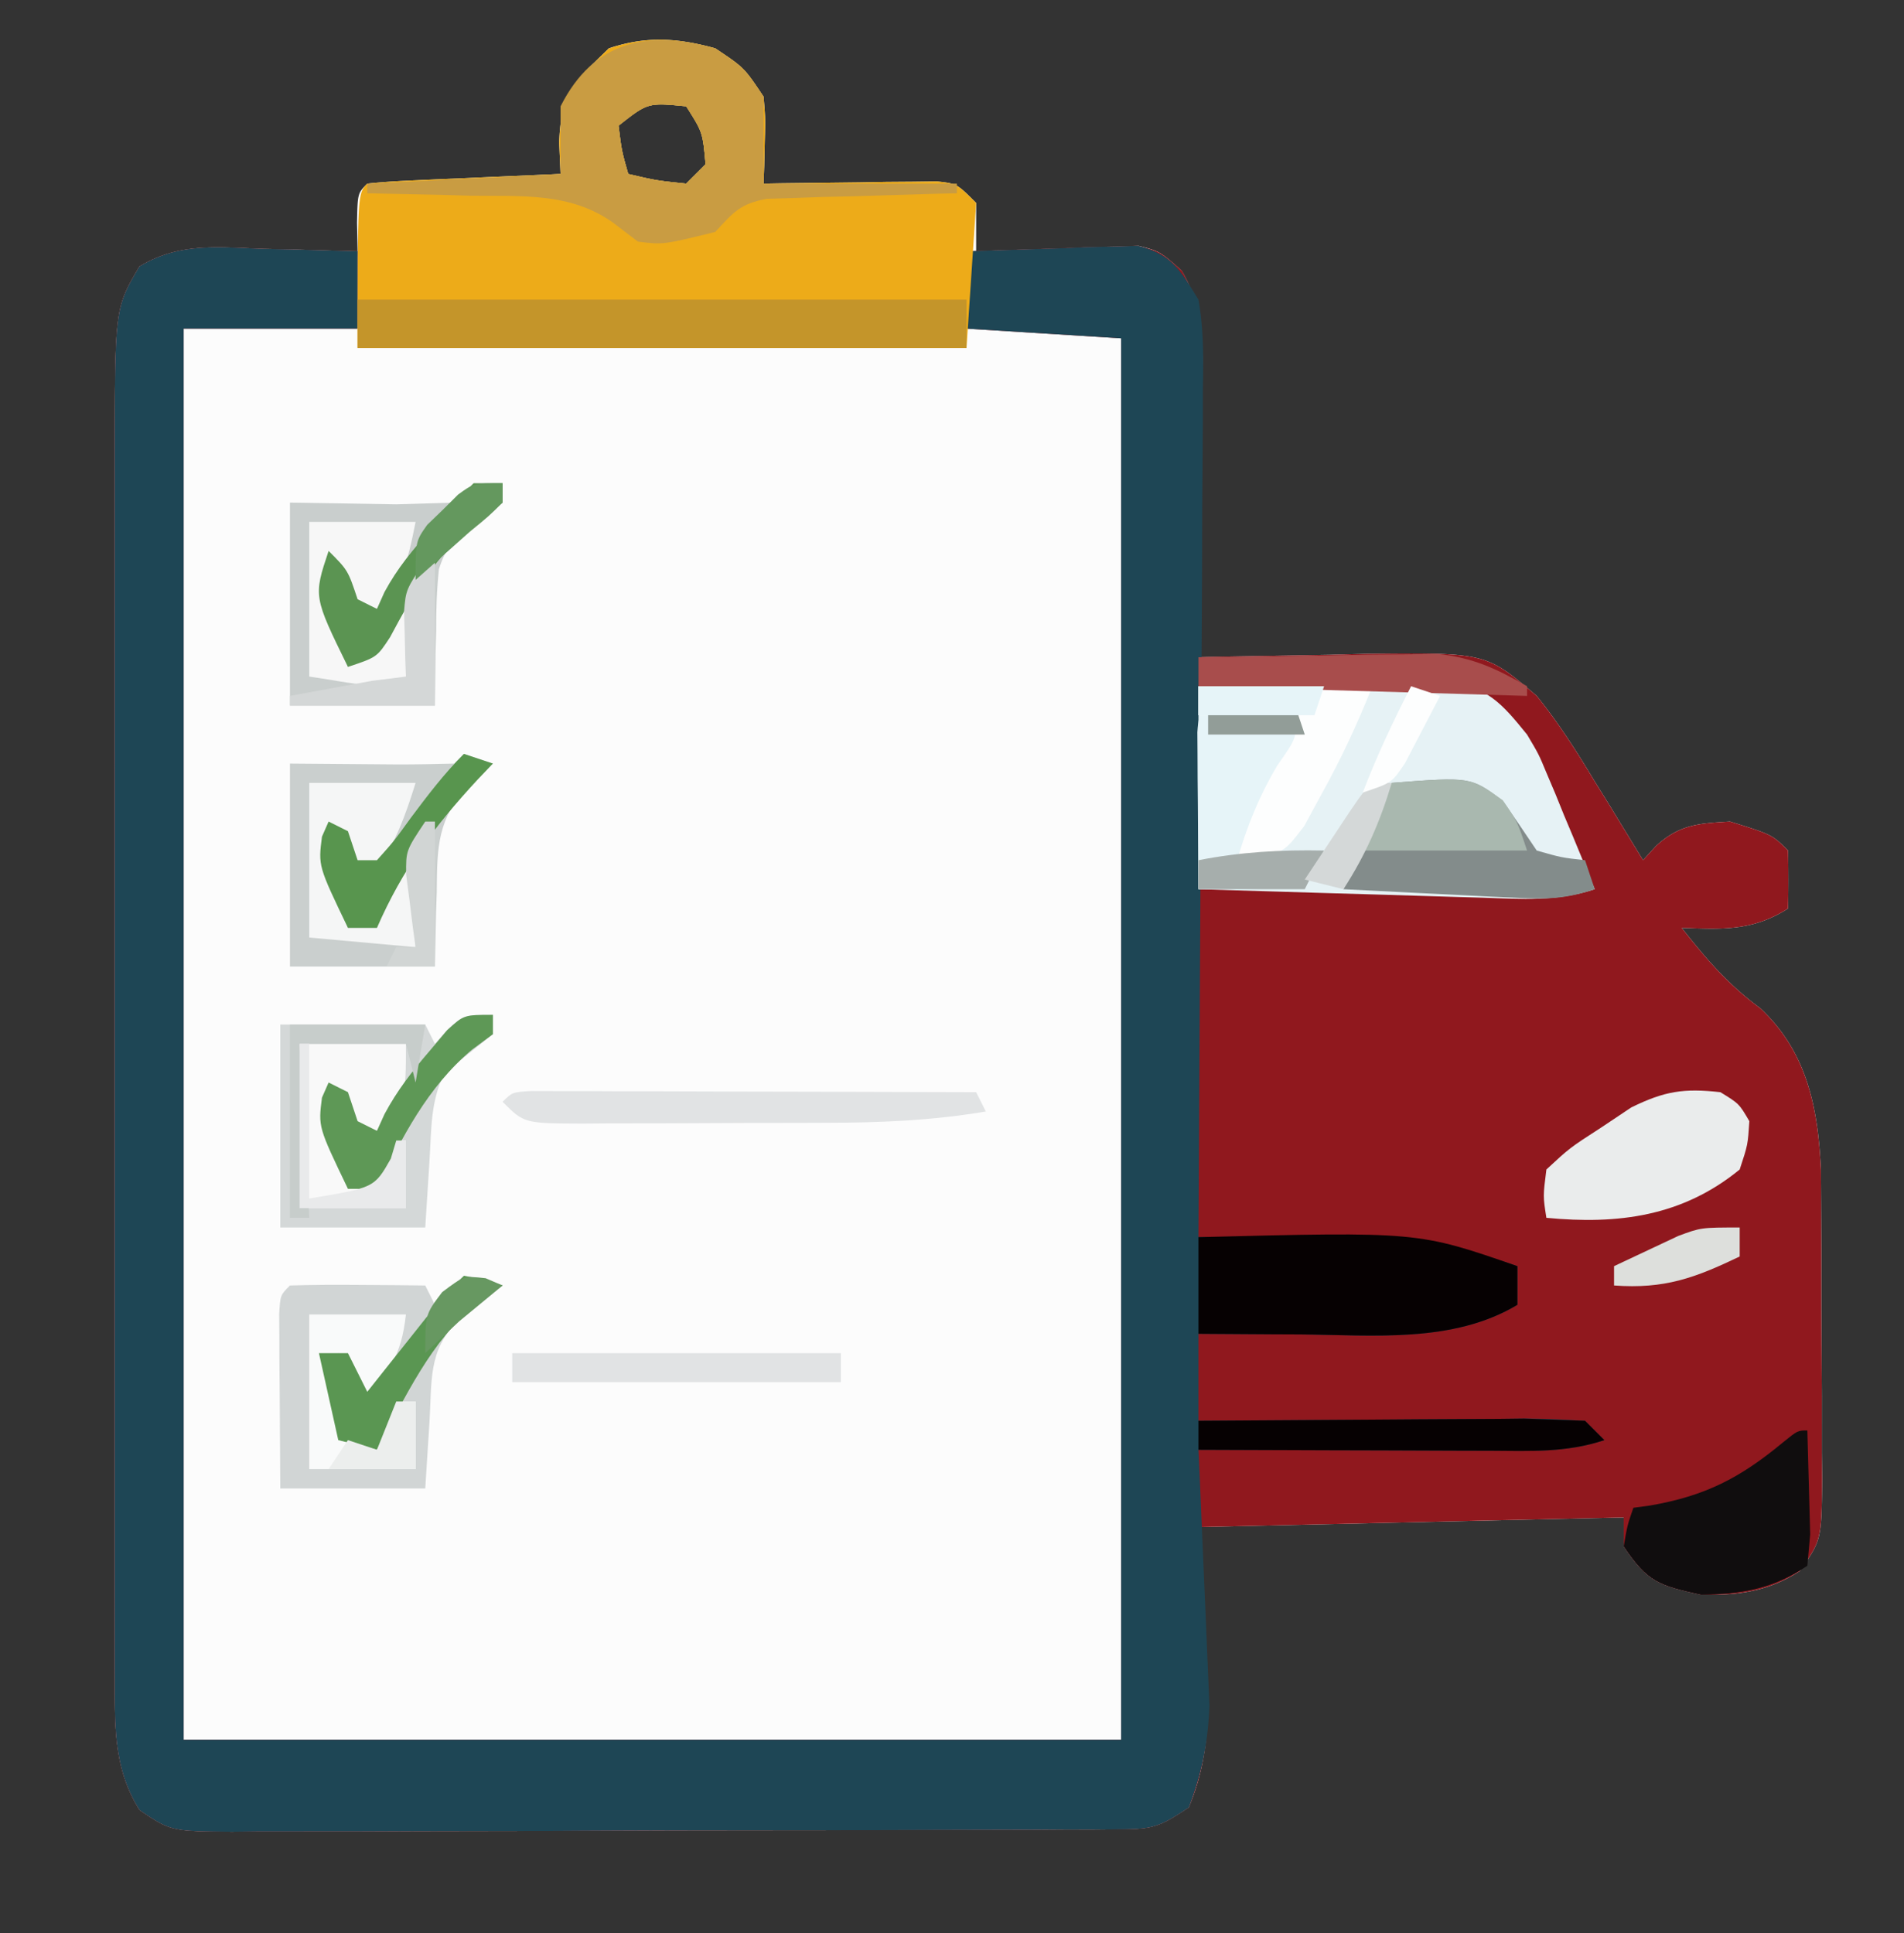 <svg xmlns="http://www.w3.org/2000/svg" width="197" height="200" xmlns:v="https://vecta.io/nano"><rect width="100%" height="100%" fill="#333333" stroke="none"/><path d="M74 5c3 2 3 2 5 5 .195 2.262.195 2.262.125 4.688l-.055 2.449L79 19l1.804-.032 8.071-.093 2.84-.051 2.715-.02 2.507-.032C99 19 99 19 101 21v5l1.681-.079 7.569-.233 2.645-.127 2.559-.049 2.349-.079C120 26 120 26 122.26 27.994c2.256 3.897 2.246 7.216 2.131 11.588l-.017 2.467-.123 7.763-.055 5.279L124 68l2.459-.063 11.103-.187 3.869-.102C153.746 67.52 153.746 67.52 159 72c2.241 2.775 4.105 5.694 5.938 8.75l1.494 2.402L170 89l1.32-1.449c2.439-2.252 4.411-2.355 7.68-2.551 4.355 1.355 4.355 1.355 6 3 .041 2 .043 4 0 6-3.634 2.326-6.771 2.163-11 2 2.599 3.287 4.735 5.804 8.125 8.313 4.811 4.497 5.972 10.218 6.279 16.685l.03 5.366.016 2.892-.003 6.003.052 9.189-.002 5.854.034 2.768c-.069 6.273-.069 6.273-2.319 9.482-3.23 2.116-6.432 2.521-10.211 2.448-4.306-.957-5.521-1.282-8-5v-3l-44 1 .838 13.85c.287 5.506.297 10.02-1.838 15.15-3.091 2.061-3.747 2.252-7.244 2.267l-2.621.026-2.867-.003-3.026.02-9.925.025-6.886.02-14.443.014a3302.81 3302.81 0 0 0-18.525.062l-14.224.025-6.831.027-9.545.002-2.861.034c-6.319-.061-6.319-.061-9.555-2.238-2.625-4.142-2.571-8.465-2.573-13.265l-.009-3.636.006-3.964-.005-4.195v-11.374l-.001-11.918.005-20.019-.002-23.116-.003-19.868-.002-11.857.005-11.155-.004-6.025c.035-15.016.035-15.016 2.557-19.312 4.094-2.506 8.135-1.999 12.828-1.828l2.836.055L37 26l-.062-2.937C37 20 37 20 38 19c1.486-.157 2.979-.251 4.473-.316l2.725-.127 2.865-.119 2.877-.131L58 18l-.145-3.289C58.057 9.543 59.395 8.521 63 5c3.871-1.29 7.123-1.071 11 0zm-10 8c.32 2.603.32 2.603 1 5 2.901.678 2.901.678 6 1l2-2c-.29-3.307-.29-3.307-2-6-3.961-.391-3.961-.391-7 2z" fill="#fcfcfc"/><path d="M27.25 25.75l2.836.055L37 26v8H19v146h97V35l-16-1v-8l9.75-.312 2.789-.127 2.695-.049 2.476-.079C120 26 120 26 122.273 27.994c2.239 3.898 2.232 7.223 2.117 11.588l-.017 2.467-.123 7.763-.055 5.279L124 68l2.459-.063 11.103-.187 3.869-.102C153.746 67.52 153.746 67.52 159 72c2.241 2.775 4.105 5.694 5.938 8.75l1.494 2.402L170 89l1.32-1.449c2.439-2.252 4.411-2.355 7.68-2.551 4.355 1.355 4.355 1.355 6 3 .041 2 .043 4 0 6-3.634 2.326-6.771 2.163-11 2 2.599 3.287 4.735 5.804 8.125 8.313 4.811 4.497 5.972 10.218 6.279 16.685l.03 5.366.016 2.892-.003 6.003.052 9.189-.002 5.854.034 2.768c-.069 6.273-.069 6.273-2.319 9.482-3.23 2.116-6.432 2.521-10.211 2.448-4.306-.957-5.521-1.282-8-5v-3l-44 1 .838 13.85c.287 5.506.297 10.02-1.838 15.15-3.091 2.061-3.747 2.252-7.244 2.267l-2.621.026-2.867-.003-3.026.02-9.925.025-6.886.02-14.443.014a3302.81 3302.81 0 0 0-18.525.062l-14.224.025-6.831.027-9.545.002-2.861.034c-6.319-.061-6.319-.061-9.555-2.238-2.625-4.142-2.571-8.465-2.573-13.265l-.009-3.636.006-3.964-.005-4.195v-11.374l-.001-11.918.005-20.019-.002-23.116-.003-19.868-.002-11.857.005-11.155-.004-6.025c.035-15.016.035-15.016 2.557-19.312 4.094-2.506 8.135-1.999 12.828-1.828z" fill="#90181e"/><path d="M27.25 25.75l2.836.055L37 26v8H19v146h97V35l-16-1v-8l9.75-.312 2.789-.127 2.695-.049 2.476-.079c3.528.875 4.397 2.499 6.29 5.568.567 3.161.506 6.268.454 9.472l.002 2.869-.065 9.366-.017 6.503-.099 17.099-.079 17.455L124 128l1.812-.024 8.231-.07 2.849-.038c7.145-.037 13.322.772 20.108 3.132v4c-6.663 3.998-14.955 3.126-22.437 3.063l-3.084-.014L124 138v9l3.64-.032 13.34-.078 5.779-.041 8.295-.044 2.62-.031c2.11 0 4.219.104 6.325.227l2 2c-3.948 1.316-7.711 1.123-11.824 1.098l-2.61-.004-8.253-.031-5.596-.014L124 150l.124 2.643.414 9.79.187 4.222.253 6.099.159 3.698c-.147 3.858-.781 6.936-2.135 10.549-3.091 2.061-3.747 2.252-7.244 2.267l-2.621.026-2.867-.003-3.026.02-9.925.025-6.886.02-14.443.014a3302.81 3302.81 0 0 0-18.525.062l-14.224.025-6.831.027-9.545.002-2.861.034c-6.319-.061-6.319-.061-9.555-2.238-2.625-4.142-2.571-8.465-2.573-13.265l-.009-3.636.006-3.964-.005-4.195v-11.374l-.001-11.918.005-20.019-.002-23.116-.003-19.868-.002-11.857.005-11.155-.004-6.025c.035-15.016.035-15.016 2.557-19.312 4.094-2.506 8.135-1.999 12.828-1.828z" fill="#1e4655"/><path d="M74 5c3 2 3 2 5 5 .195 2.262.195 2.262.125 4.688l-.055 2.449L79 19l1.804-.032 8.071-.093 2.84-.051 2.715-.02 2.507-.032C99 19 99 19 101 21l-1 15H37c0-16 0-16 1-17 1.486-.157 2.979-.251 4.473-.316l2.725-.127 2.865-.119 2.877-.131L58 18l-.145-3.289C58.057 9.543 59.395 8.521 63 5c3.871-1.29 7.123-1.071 11 0zm-10 8c.32 2.603.32 2.603 1 5 2.901.678 2.901.678 6 1l2-2c-.29-3.307-.29-3.307-2-6-3.961-.391-3.961-.391-7 2z" fill="#edab19"/><path d="M124 71l12.115-.275 4.117-.103 5.935-.111 3.602-.079c4.2.738 5.582 2.295 8.23 5.568 1.21 2.036 1.21 2.036 2.02 3.988l.908 2.139.885 2.186.943 2.244L165 92c-3.909 1.303-7.543 1.014-11.605.879l-2.543-.072-8.039-.245-5.451-.158L124 92V71z" fill="#e6f2f5"/><path d="M48 132c2.188.313 2.188.313 4 1l-4.59 3.711c-3.154 2.883-2.714 6.355-2.973 10.414L44 154H29l-.062-9.937-.025-2.865-.01-2.725-.016-2.523C29 134 29 134 30 133c2.353-.073 4.708-.084 7.063-.062l3.91.027L44 133l1 2 1.25-1.562L48 132z" fill="#d1d5d5"/><path d="M51 105v2l-5 4c-1.481 2.962-1.353 5.835-1.562 9.125L44 127H29v-21h15l1 2 1.313-1.5C48 105 48 105 51 105z" fill="#d4d8d8"/><path d="M49 50h3v2l-2.945 2.105c-1.926 1.542-2.909 2.424-3.644 4.799-.223 2.152-.294 4.244-.286 6.408l-.062 2.244L45 73H30V52l11.009.18L47 52l2-2z" fill="#c9cecd"/><path d="M48 78l3 1-2.449 1.98c-3.284 3.887-3.324 6.41-3.363 11.332l-.076 2.244L45 100H30V79l11.099.09c1.967.007 3.934-.04 5.901-.09l1-1z" fill="#cacfce"/><path d="M74 5c3 2 3 2 5 5v9h20v1l-1.972.044-8.841.268-3.104.068-2.979.107-2.745.079c-2.804.514-3.465 1.394-5.36 3.432-5.388 1.325-5.388 1.325-8 1l-2.551-1.949c-4.435-3.181-9.558-2.726-14.824-2.801l-3.098-.09L38 20v-1l20-1v-7c3.428-6.802 9.028-7.926 16-6zm-10 8c.32 2.603.32 2.603 1 5 2.901.678 2.901.678 6 1l2-2c-.29-3.307-.29-3.307-2-6-3.961-.391-3.961-.391-7 2z" fill="#c99c42"/><path d="M37 31h63v5H37v-5z" fill="#c4952a"/><path d="M124 128c22.723-.574 22.723-.574 33 3v4c-6.663 3.998-14.955 3.126-22.437 3.063l-3.084-.014L124 138v-10z" fill="#060102"/><path d="M187 148l.188 6.875.105 3.867L187 162c-3.594 2.396-6.762 2.936-11 3-4.306-.957-5.521-1.282-8-5 .375-2.187.375-2.187 1-4l1.688-.227c5.72-.986 9.32-2.831 13.781-6.531C186 148 186 148 187 148z" fill="#100d0e"/><path d="M144 81c8.156-.627 8.156-.627 11.438 1.813 1.219 1.707 2.399 3.442 3.563 5.188 2.563.73 2.563.73 5 1l1 3c-3.138 1.046-5.05 1.042-8.324.879l-3.115-.146-3.248-.17-3.283-.158L139 92c1.481-3.779 3.15-7.385 5-11z" fill="#838c8b"/><path d="M178 113c1.938 1.188 1.938 1.188 3 3-.156 2.438-.156 2.438-1 5-5.943 4.863-12.586 5.71-20 5-.352-2.23-.352-2.23 0-5 2.414-2.238 2.414-2.238 5.625-4.312l3.164-2.113c3.444-1.689 5.432-1.997 9.211-1.574z" fill="#eaecec"/><path d="M127.066 72.902l2.496.035 2.504.027L134 73c1 3 1 3-.434 6.137l-2.004 3.551-1.025 1.838L128 89l2-1h7l-2 4h-11l-.062-8.937-.025-2.576-.01-2.451-.016-2.269c.167-2.604.584-2.741 3.18-2.864z" fill="#e6f4f8"/><path d="M31 108h11c0 5.625 0 5.625-3 9-3-1-3-1-5-4 .537 3.377 1.111 6.697 2 10 3.113-.669 3.113-.669 4.188-3.062L41 118h1v7H31v-17z" fill="#f9f9f9"/><path d="M32 54h11c-.896 4.479-1.25 5.772-4 9-3-1-3-1-5-4l.438 2.188L36 69l1.813-1.812L43 62v8c-4.204 1.513-5.958.72-11 0V54z" fill="#f7f7f7"/><path d="M32 81h11c-1.059 3.403-2.009 6.014-4 9-3-1-3-1-5-4l.438 2.188L36 96h3l.875-2.937C41 90 41 90 43 89v9l-11-1V81z" fill="#f5f6f6"/><path d="M124 147l16.98-.11 5.779-.041 8.295-.044 2.62-.031L164 147l2 2c-3.948 1.316-7.711 1.123-11.824 1.098l-2.61-.004-8.253-.031-5.596-.014L124 150v-3z" fill="#060102"/><path d="M124 71h18c-1.59 3.974-3.244 7.525-5.312 11.25l-1.738 3.203C133 88 133 88 130.27 88.859L128 89c1.03-3.519 2.266-6.605 4.125-9.75 2.042-2.913 2.042-2.913 1.875-5.25h-10v-3z" fill="#fdfefe"/><path d="M32 136h10c-.479 4.314-1.746 6.166-5 9l-2-5c-1.267 3.801-.572 5.385 1 9l3 1 2-5h2v7H32v-16z" fill="#f9fafa"/><path d="M54.943 112.88l2.577.007h2.912l3.166.016 3.224.004 10.241.031 6.924.014L101 113l1 2c-5.563.939-10.946 1.161-16.582 1.168l-2.713.01-5.64.007-8.656.039-5.49.006-2.62.022c-6.069-.023-6.069-.023-8.298-2.252 1-1 1-1 2.943-1.12z" fill="#e1e3e4"/><path d="M124 68l13.625-.187 3.895-.076 3.77-.029 3.459-.048c3.66.383 6.081 1.52 9.251 3.341v1l-34-1v-3z" fill="#a84d4c"/><path d="M144 81c8.137-.626 8.137-.626 11.5 1.813C157 85 157 85 158 88h-17l3-7z" fill="#a9b8af"/><path d="M51 105v2l-2.187 1.625C44.204 112.516 41.623 117.634 39 123h-3c-3.077-6.4-3.077-6.4-2.687-9.437L34 112l2 1 1 3 2 1 .785-1.734c1.32-2.462 2.831-4.4 4.652-6.516l1.809-2.141C48 105 48 105 51 105z" fill="#5e9856"/><path d="M49 50h3v2l-3.125 2.5c-3.969 3.238-6.129 6.941-8.516 11.426C39 68 39 68 36 69c-3.571-7.286-3.571-7.286-2-12 2 2 2 2 3 5l2 1 .777-1.738c1.342-2.482 2.901-4.353 4.785-6.449l1.879-2.105C47.279 51.79 48.122 50.878 49 50z" fill="#5b9452"/><path d="M48 132c2.125.375 2.125.375 4 1l-2.562 1.75C44.565 138.739 41.941 144.544 39 150l-4-1-2-9h3l2 4 1.68-2.117 2.195-2.758 2.18-2.742C46 134 46 134 48 132z" fill="#5a9652"/><path d="M53 140h34v3H53v-3z" fill="#e1e3e4"/><path d="M48 78l3 1-1.609 1.688C44.896 85.543 41.647 89.934 39 96h-3c-3.077-6.4-3.077-6.4-2.687-9.437L34 85l2 1 1 3h2c1.744-1.949 1.744-1.949 3.5-4.375 1.764-2.354 3.419-4.544 5.5-6.625z" fill="#58954e"/><path d="M30 106h14l-1 6-1-4H31l1 18h-2v-20z" fill="#c7cdcb"/><path d="M44 58h1v15H30v-1l5.438-1 3.059-.562L42 70l-.07-1.863-.055-2.449-.07-2.426C42 61 42 61 44 58z" fill="#d4d7d7"/><path d="M180 127v3c-4.622 2.219-7.768 3.383-13 3v-2l4.25-2 2.391-1.125C176 127 176 127 180 127z" fill="#dddfdc"/><path d="M31 108h1v16c6.731-1.112 6.731-1.112 8.438-4.125L41 118h1v7H31v-17z" fill="#e9eaeb"/><path d="M137 88l-2 4h-11v-3c4.394-.857 8.526-1.089 13-1z" fill="#a6aeac"/><path d="M142 81h2c-1.225 4.053-2.699 7.444-5 11l-4-1 2.938-4.437 1.652-2.496C141 82 141 82 142 81z" fill="#d4d8d8"/><path d="M44 85h1v15h-5l1-2h2l-.289-2.082-.336-2.73-.352-2.707C42 88 42 88 44 85z" fill="#d1d5d4"/><path d="M41 145h2v7h-9l2-3 3 1 2-5z" fill="#eceeed"/><path d="M125 73h9l1 3h-10v-3z" fill="#929d98"/><path d="M52 50v2c-1.461 1.438-1.461 1.438-3.375 3L43 60c0-4 0-4 1.207-5.703l1.605-1.547 1.582-1.578C49 50 49 50 52 50z" fill="#64985e"/><path d="M146 71l3 1-2.312 4.438-1.301 2.496C144 81 144 81 141 82c1.45-3.791 3.152-7.387 5-11z" fill="#fdfefe"/><path d="M124 71h13l-1 3h-12v-3z" fill="#e6f4f8"/><path d="M50.25 132.25L52 133l-4.492 3.711L44 140c0-4 0-4 1.75-6.312C48 132 48 132 50.25 132.25z" fill="#679861"/></svg>
